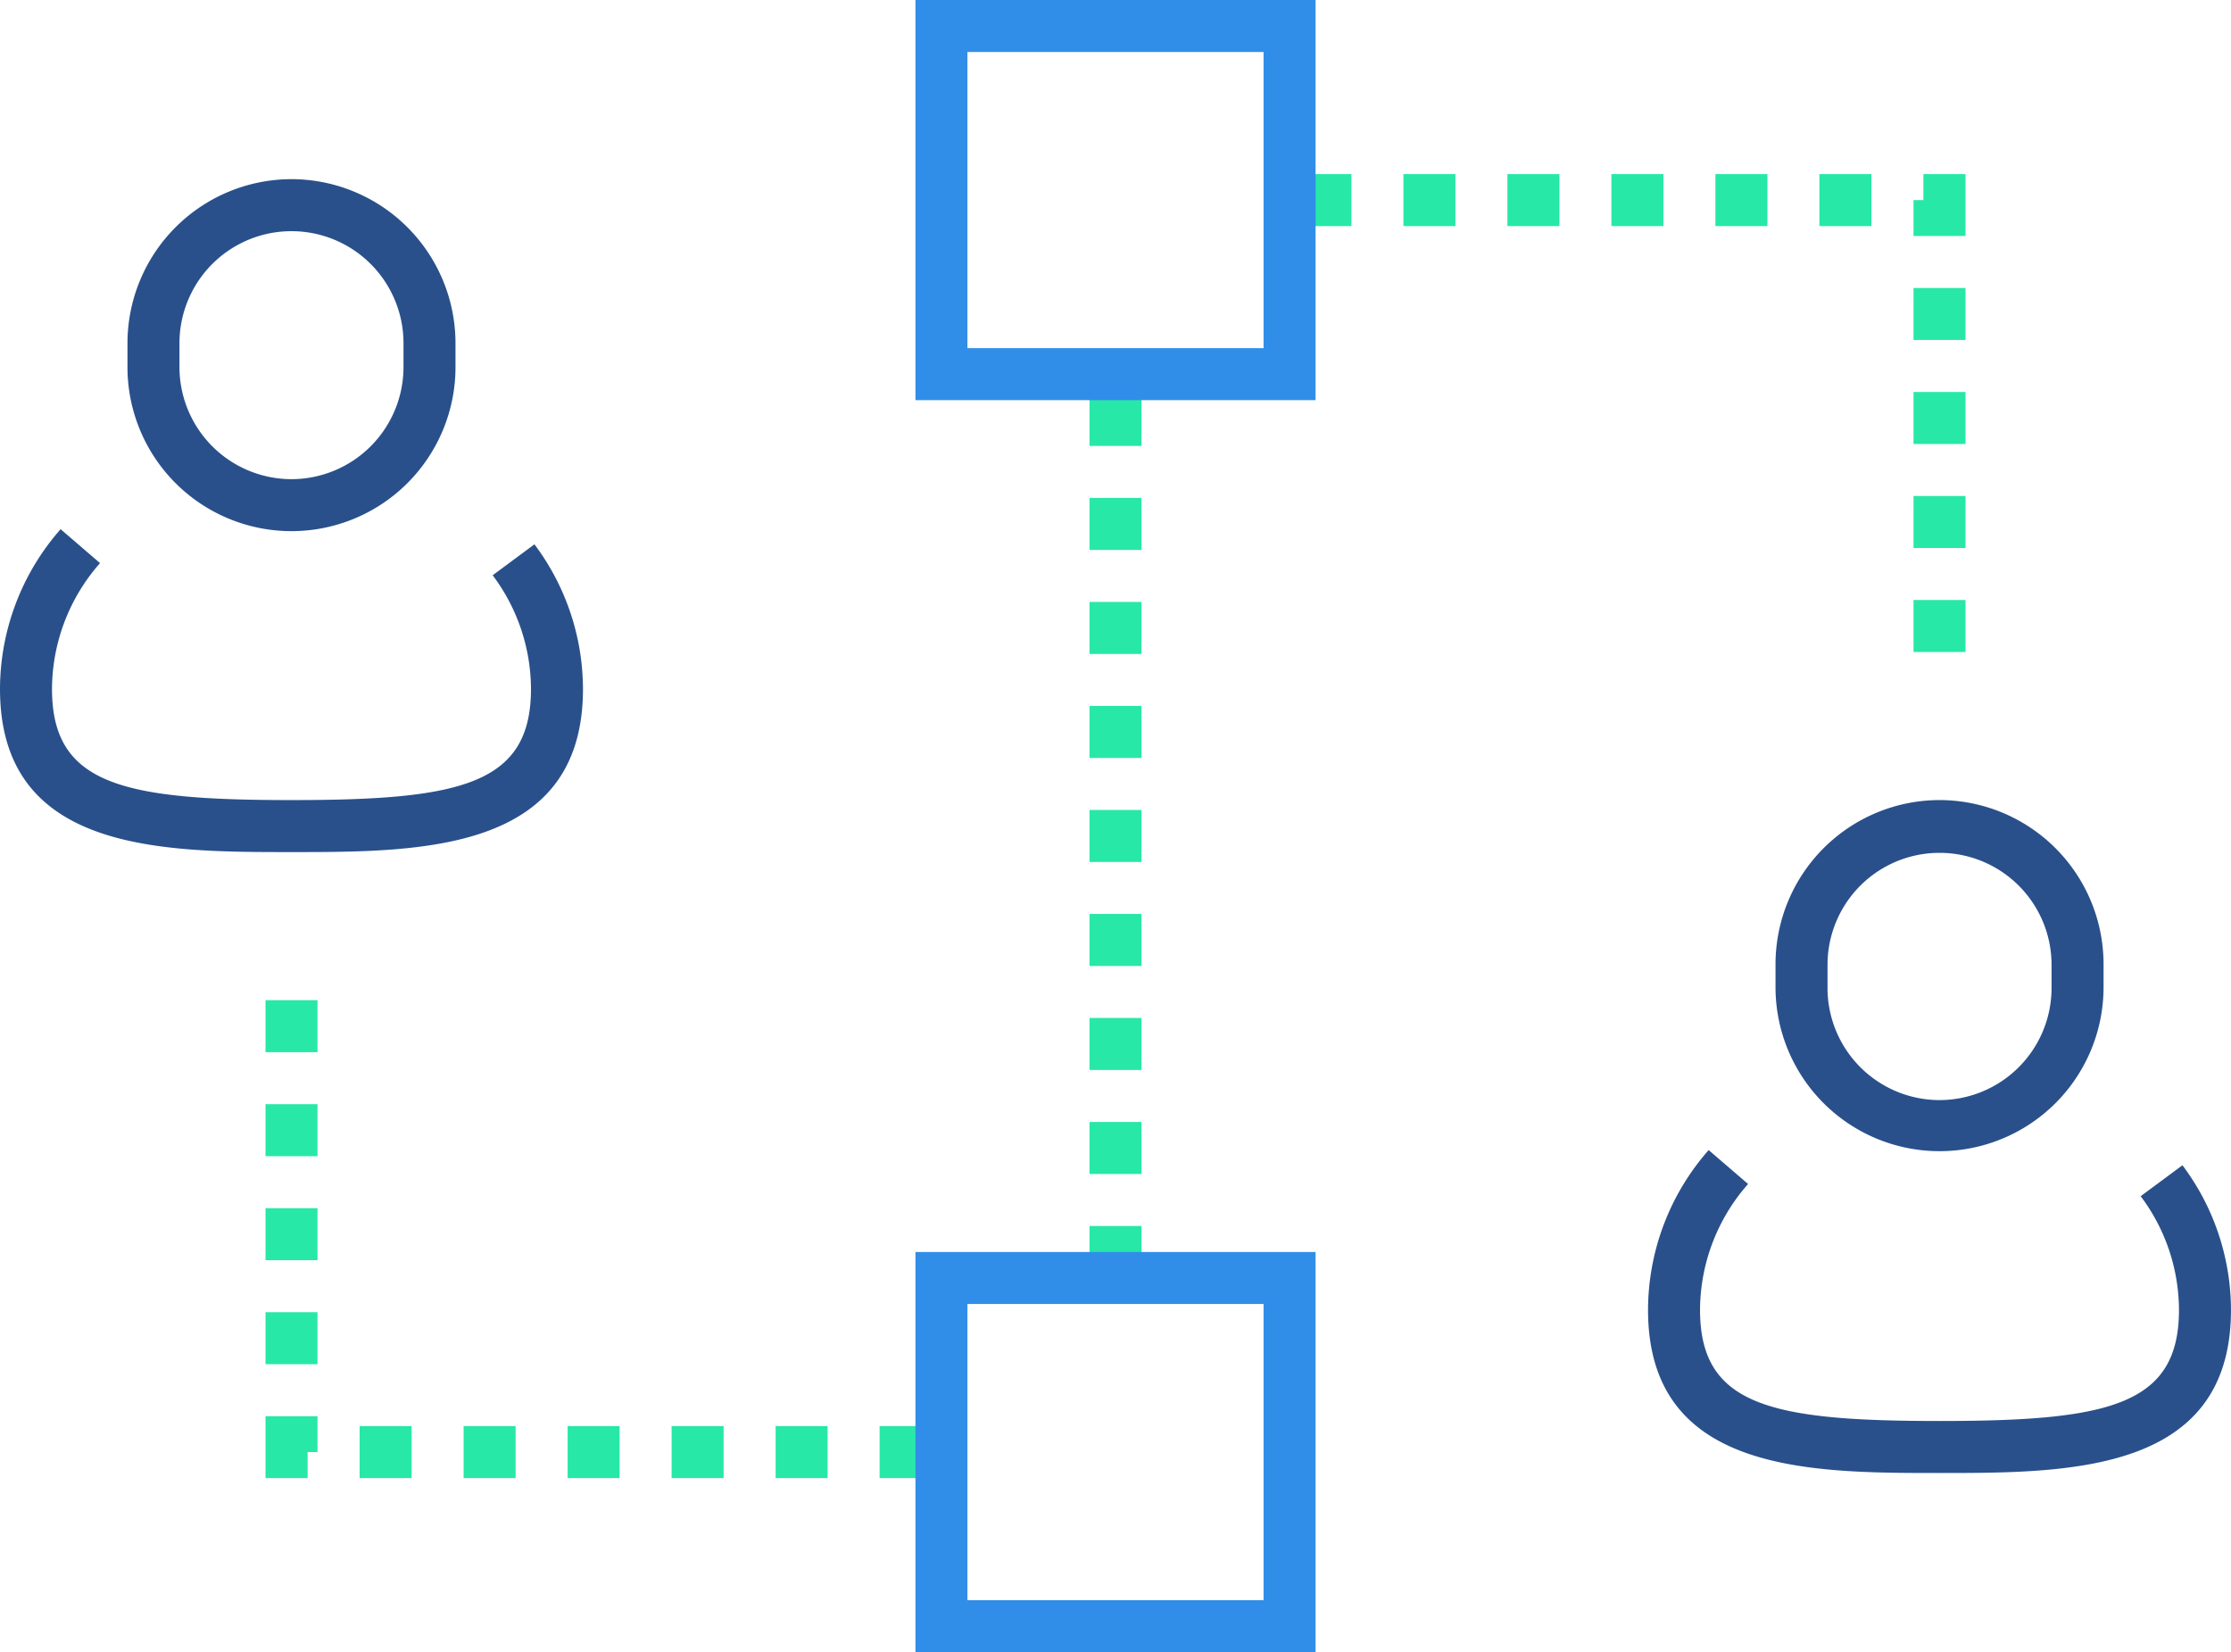 <svg xmlns="http://www.w3.org/2000/svg" width="429.055" height="317.701" viewBox="0 0 429.055 317.701"><g transform="translate(-1039 -4487.094)"><g transform="translate(1044 4526.545)"><path d="M594.484,550.817a31.578,31.578,0,0,1,31.542,31.542v4.6a31.542,31.542,0,1,1-63.084,0v-4.6A31.578,31.578,0,0,1,594.484,550.817Zm0,57.69a21.568,21.568,0,0,0,21.542-21.545v-4.6a21.542,21.542,0,1,0-43.084,0v4.6A21.568,21.568,0,0,0,594.484,608.508Z" transform="translate(-543.427 -555.817)" fill="#29508b"/><path d="M611.283,635.29c-24.975,0-56.058,0-56.058-31.37A46.646,46.646,0,0,1,566.883,573.2l7.581,6.522a36.78,36.78,0,0,0-9.239,24.2c0,18.4,13.578,21.37,46.058,21.37s46.058-2.97,46.058-21.37a36.578,36.578,0,0,0-7.371-21.861l8.037-5.95a46.506,46.506,0,0,1,9.333,27.811C667.34,635.29,636.258,635.29,611.283,635.29Z" transform="translate(-560.225 -510.89)" fill="#29508b"/></g><g transform="translate(1360.943 4645.945)"><path d="M694.255,666.1A31.578,31.578,0,0,1,725.8,697.642v4.606a31.544,31.544,0,0,1-63.087,0v-4.606A31.58,31.58,0,0,1,694.255,666.1Zm0,57.691A21.566,21.566,0,0,0,715.8,702.249v-4.606a21.544,21.544,0,0,0-43.087,0v4.606A21.568,21.568,0,0,0,694.255,723.791Z" transform="translate(-643.197 -671.1)" fill="#29508b"/><path d="M711.051,750.573c-24.975,0-56.058,0-56.058-31.367a46.649,46.649,0,0,1,11.658-30.728L674.232,695a36.782,36.782,0,0,0-9.239,24.206c0,18.4,13.578,21.367,46.058,21.367S757.1,737.6,757.1,719.206a36.576,36.576,0,0,0-7.367-21.861l8.037-5.95a46.5,46.5,0,0,1,9.33,27.811C767.1,750.573,736.024,750.573,711.051,750.573Z" transform="translate(-659.993 -626.173)" fill="#29508b"/></g><path d="M699.4,734.69h-10v-10h10Zm-20,0h-10v-10h10Zm-20,0h-10v-10h10Zm-20,0h-10v-10h10Zm-20,0h-10v-10h10Zm-20,0h-10v-10h10Zm-20,0h-8.1v-11.9h10v6.9h-1.9Zm1.9-21.9h-10v-10h10Zm0-20h-10v-10h10Zm0-20h-10v-10h10Zm0-20h-10v-10h10Z" transform="translate(518.761 4036.631)" fill="#27e8a7"/><path d="M766.714,681.26h-10v-10h10Zm0-20h-10v-10h10Zm0-20h-10v-10h10Zm0-20h-10v-10h10Zm0-20h-10v-6.9h1.9v-5h8.1Zm-18.1-1.9h-10v-10h10Zm-20,0h-10v-10h10Zm-20,0h-10v-10h10Zm-20,0h-10v-10h10Zm-20,0h-10v-10h10Zm-20,0h-10v-10h10Z" transform="translate(650.285 3931.21)" fill="#27e8a7"/><path d="M5,173.8H-5v-10H5Zm0-20H-5v-10H5Zm0-20H-5v-10H5Zm0-20H-5v-10H5Zm0-20H-5v-10H5Zm0-20H-5v-10H5Zm0-20H-5v-10H5Zm0-20H-5v-10H5Zm0-20H-5V3.8H5Z" transform="translate(1253.529 4559.043)" fill="#27e8a7"/><path d="M-5-5H71.949V71.949H-5ZM61.949,5H5V61.949H61.949Z" transform="translate(1220.054 4492.094)" fill="#318ee8"/><path d="M-5-5H71.949V71.949H-5ZM61.949,5H5V61.949H61.949Z" transform="translate(1220.054 4732.846)" fill="#318ee8"/></g></svg>